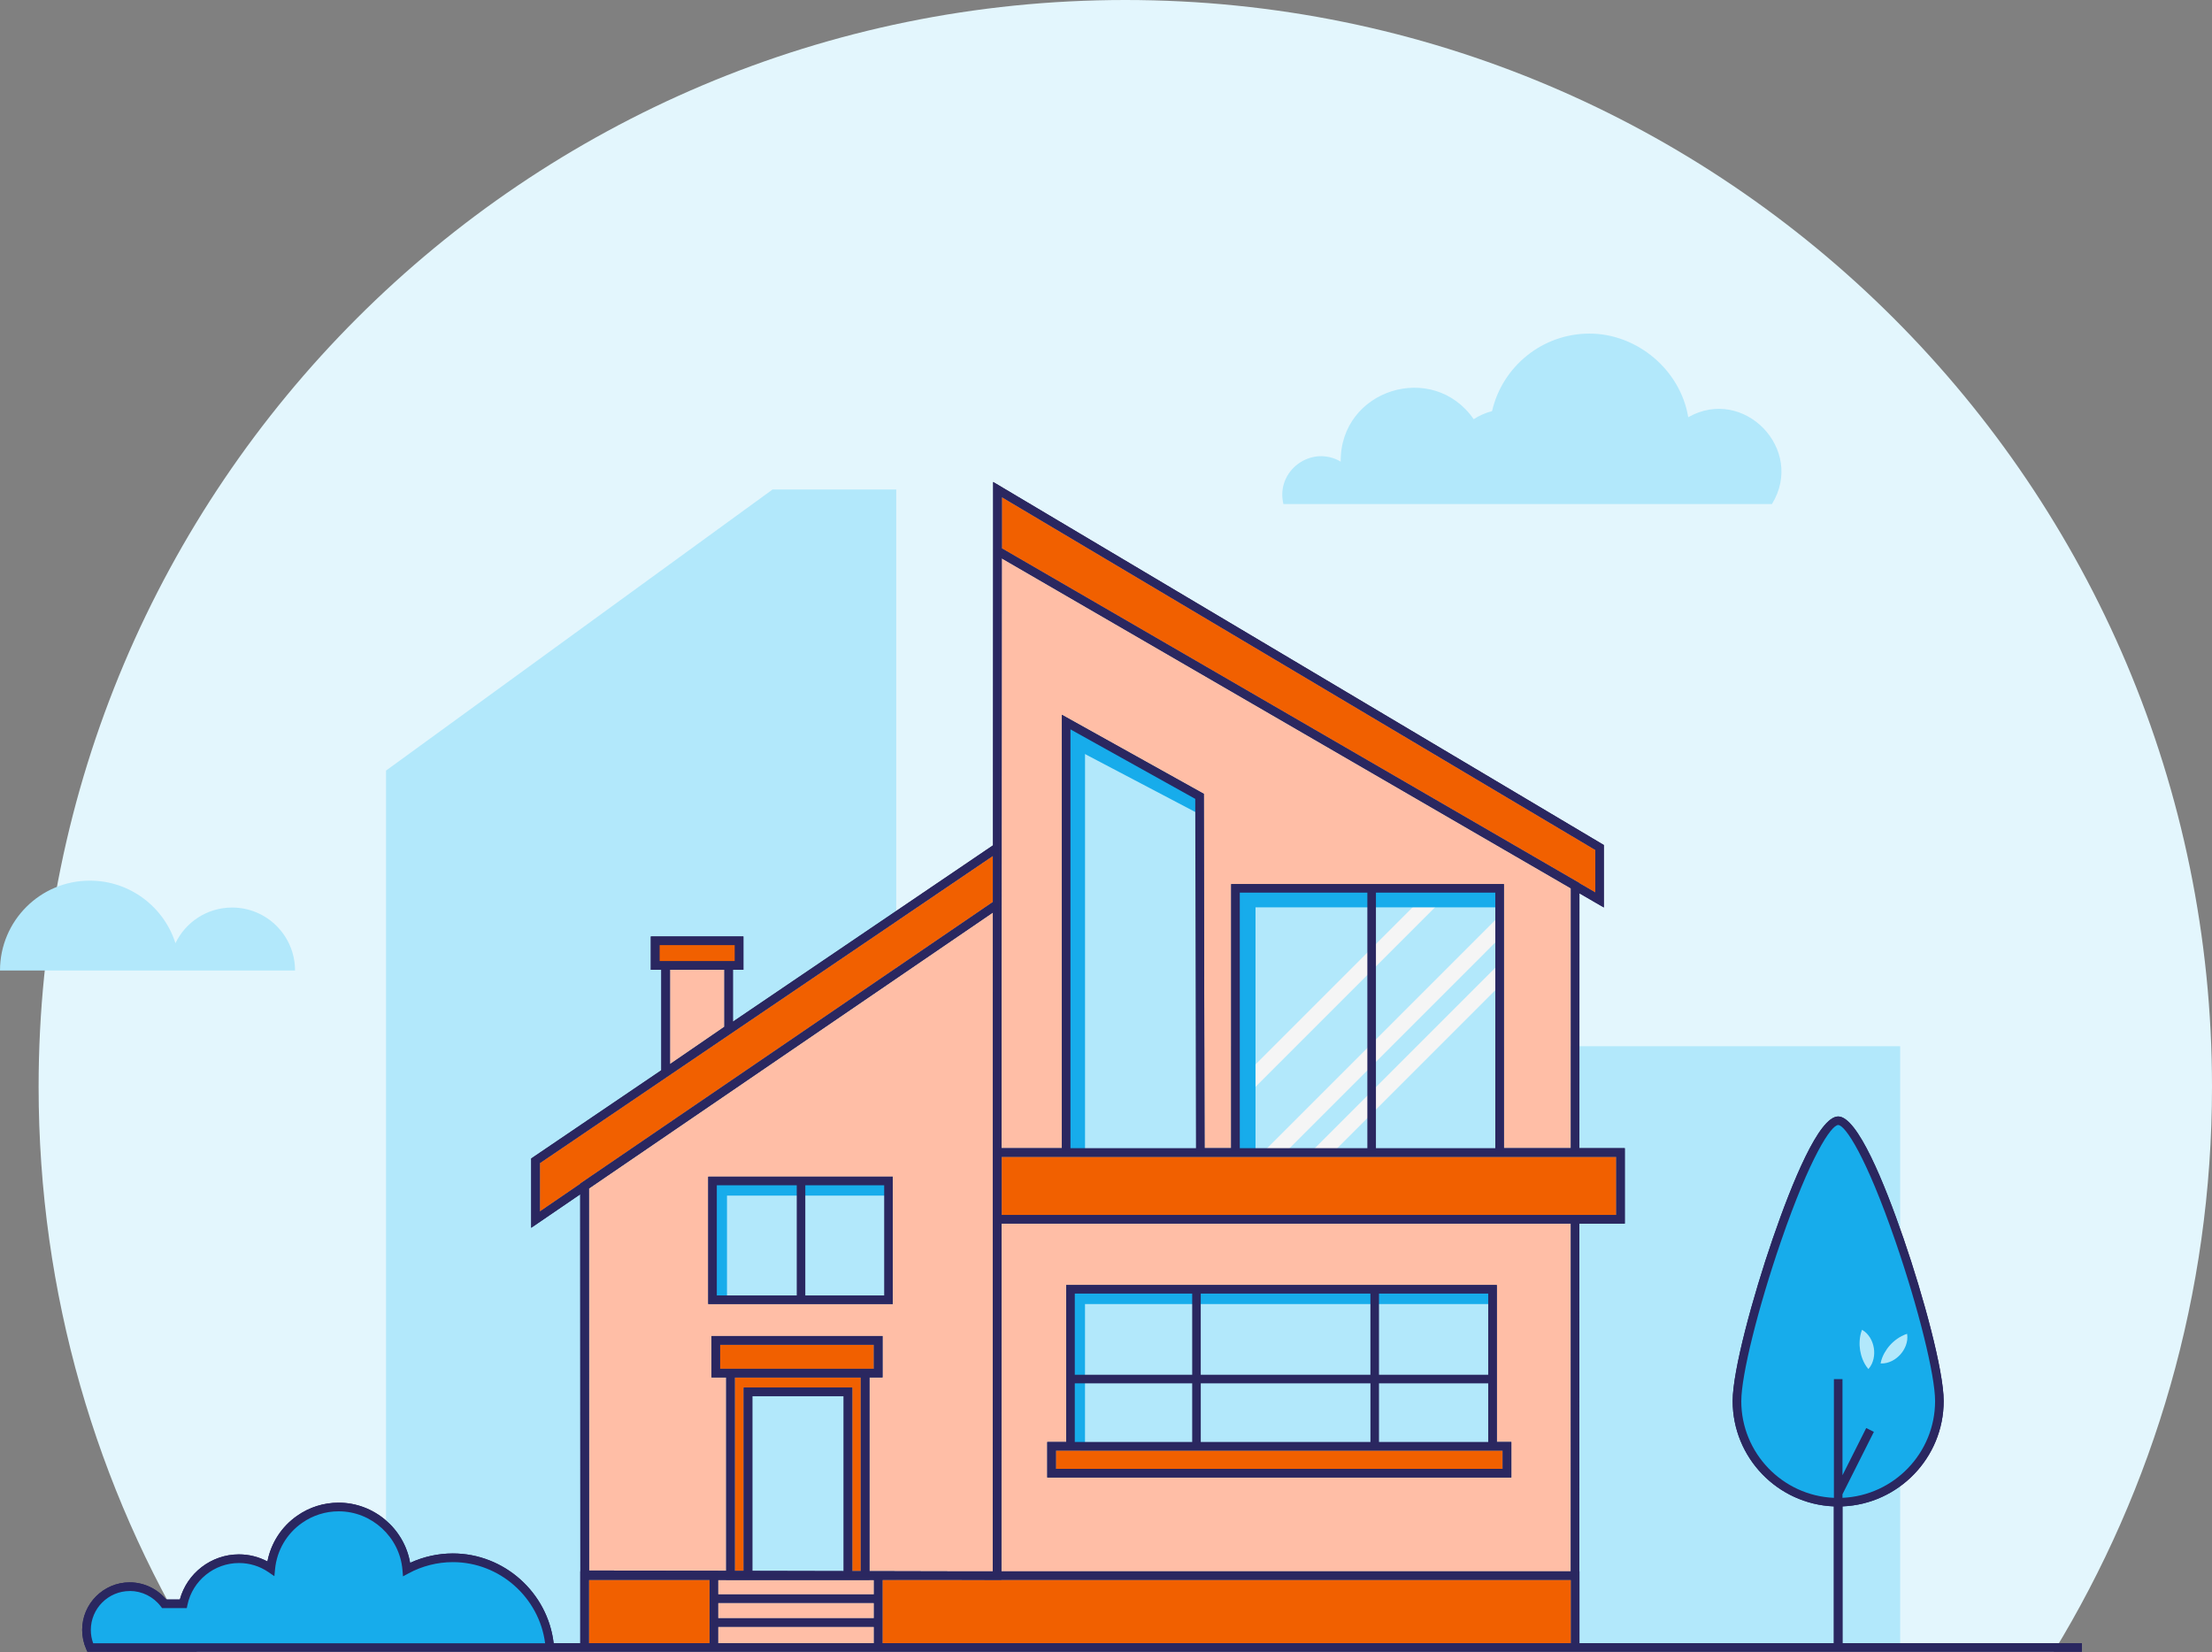 <?xml version="1.0" encoding="UTF-8"?>
<svg id="Layer_1" data-name="Layer 1" xmlns="http://www.w3.org/2000/svg" viewBox="0 0 783.72 585.38">
  <rect x="0" y="0" width="783.72" height="585.38" fill="#808080" stroke="none"/>
  <defs>
    <style>
      .cls-1 {
        fill: #f16000;
      }

      .cls-1, .cls-2, .cls-3, .cls-4, .cls-5, .cls-6, .cls-7 {
        stroke-width: 0px;
      }

      .cls-2 {
        fill: #ffbea6;
      }

      .cls-3 {
        fill: #f5f5f5;
      }

      .cls-4 {
        fill: #17aceb;
      }

      .cls-5 {
        fill: #b2e8fb;
      }

      .cls-6 {
        fill: #e3f6fd;
      }

      .cls-7 {
        fill: #2a2760;
      }
    </style>
  </defs>
  <g>
    <g>
      <path class="cls-6" d="M727.54,585.38c35.64-58.37,56.18-126.96,56.18-200.36C783.72,172.38,611.34,0,398.7,0S13.68,172.38,13.68,385.02c0,73.4,20.54,141.99,56.18,200.36h657.68Z"/>
      <polygon class="cls-5" points="273.71 173.43 136.78 273 136.78 583.01 317.54 583.01 317.54 273 317.54 173.43 273.71 173.43"/>
      <path class="cls-5" d="M31.83,312c14.21,0,26.24,9.31,30.33,22.16,3.6-7.47,11.22-12.63,20.07-12.63,12.32,0,22.3,9.98,22.3,22.3H0c0-17.58,14.25-31.83,31.83-31.83Z"/>
      <rect class="cls-5" x="382.79" y="370.66" width="290.44" height="211.67"/>
      <path class="cls-5" d="M475.02,163.55c-.28-25.55,32.64-35.89,47.11-15.04,1.98-1.28,4.17-2.25,6.51-2.85,3.62-15.73,17.71-27.47,34.54-27.47s32.18,12.81,34.97,29.62c19.72-11.17,41.55,11.48,29.65,30.78h-173.08c-2.85-11.86,9.96-21.13,20.3-15.04Z"/>
    </g>
    <g>
      <rect class="cls-1" x="232.13" y="333.3" width="29.77" height="8.77"/>
      <g>
        <rect class="cls-2" x="488.58" y="490.1" width="38.7" height="20.77"/>
        <rect class="cls-2" x="425.43" y="458.3" width="60.11" height="28.76"/>
        <rect class="cls-2" x="488.58" y="458.3" width="38.7" height="28.76"/>
        <rect class="cls-2" x="425.43" y="490.1" width="60.11" height="20.77"/>
        <rect class="cls-2" x="380.8" y="458.3" width="41.6" height="28.76"/>
        <polygon class="cls-2" points="379.27 406.78 423.74 406.78 423.48 283.04 379.27 258.42 379.27 406.78"/>
        <polygon class="cls-1" points="572.66 409.82 532.83 409.82 436.23 409.82 426.78 409.82 376.23 409.82 354.9 409.82 354.9 430.47 572.66 430.47 572.66 409.82"/>
        <polygon class="cls-1" points="565.23 316.23 565.23 301.1 354.94 176.1 354.94 194.3 355.14 194.42 559.63 312.9 559.63 312.98 565.23 316.23"/>
        <rect class="cls-2" x="487.5" y="316.25" width="42.29" height="90.53"/>
        <polygon class="cls-2" points="354.85 406.78 376.23 406.78 376.23 253.25 426.51 281.25 426.77 406.78 436.23 406.78 436.23 313.22 532.83 313.22 532.83 406.78 556.57 406.78 556.59 314.73 354.94 197.81 354.85 406.78"/>
        <rect class="cls-2" x="439.26" y="316.25" width="45.2" height="90.53"/>
        <rect class="cls-2" x="380.8" y="490.1" width="41.6" height="20.77"/>
        <path class="cls-2" d="M354.78,556.71h201.76l.02-123.21h-201.73l-.06,123.21ZM371.05,510.87h6.71v-55.6h152.56v55.6h5.15v12.58h-164.42v-12.58Z"/>
        <polygon class="cls-1" points="377.76 513.9 374.08 513.9 374.08 520.41 532.43 520.41 532.43 513.9 530.32 513.9 377.76 513.9"/>
        <rect class="cls-2" x="253.97" y="419.93" width="28.32" height="39.03"/>
        <polygon class="cls-1" points="351.8 303.21 191.27 412.05 191.27 429.24 205.6 419.46 205.6 419.34 351.8 319.58 351.8 303.21"/>
        <rect class="cls-2" x="285.32" y="419.93" width="27.95" height="39.03"/>
        <path class="cls-2" d="M351.74,556.71l.05-233.45-143.16,97.8.05,135.35,48.6.11v-68.53h-5.21v-14.64h60.59v14.64h-4.64v68.65l31.24.07h12.47ZM316.31,461.99h-65.37v-45.1h65.37v45.1Z"/>
        <polygon class="cls-2" points="256.66 363.79 256.66 343.59 237.37 343.59 237.37 377.02 256.66 363.79"/>
        <polygon class="cls-1" points="304.99 556.63 304.99 487.99 260.32 487.99 260.32 556.53 263.51 556.54 263.51 491.58 301.96 491.58 301.96 556.63 304.99 556.63"/>
        <polygon class="cls-1" points="309.63 484.95 309.63 476.39 255.11 476.39 255.11 484.95 257.28 484.95 308.03 484.95 309.63 484.95"/>
        <polygon class="cls-5" points="298.92 556.62 298.92 494.62 266.54 494.62 266.54 556.55 298.92 556.62"/>
      </g>
    </g>
    <g>
      <path class="cls-7" d="M316.31,416.89h-65.37v45.1h65.37v-45.1ZM253.97,419.93h28.32v39.03h-28.32v-39.03ZM313.27,458.96h-27.95v-39.03h27.95v39.03Z"/>
      <path class="cls-7" d="M530.32,455.27h-152.56v55.6h-6.71v12.58h164.42v-12.58h-5.15v-55.6ZM485.55,490.1v20.77h-60.11v-20.77h60.11ZM425.43,487.06v-28.76h60.11v28.76h-60.11ZM488.58,490.1h38.7v20.77h-38.7v-20.77ZM527.28,487.06h-38.7v-28.76h38.7v28.76ZM422.4,458.3v28.76h-41.6v-28.76h41.6ZM380.8,490.1h41.6v20.77h-41.6v-20.77ZM532.43,513.9v6.5h-158.34v-6.5h158.34Z"/>
      <path class="cls-7" d="M652.8,582.16v-48.47c19.91-.8,35.85-17.24,35.85-37.33,0-10.7-7.15-37.06-14.22-57.57-6.8-19.73-16.33-43.24-23.16-43.24s-16.36,23.52-23.16,43.24c-7.07,20.51-14.22,46.86-14.22,57.57,0,20.1,15.95,36.53,35.85,37.33v48.47h-90.14v-25.44h-.05l.02-123.21h16.1v-26.72h-16.09l.02-90.3,8.64,5.01v-22.12l-216.36-128.62v23.54l-.05,105.19-92.16,62.49v-18.4h3.72v-11.81h-32.8v11.81h3.72v35.6l-46.1,31.26v24.55l17.36-11.86.05,133.58h-.03v25.44h-9.43c-2.11-17.93-17.53-31.78-35.72-31.78-5.22,0-10.41,1.15-15.13,3.33-2.1-12.12-12.82-21.32-25.32-21.32-5.31,0-10.41,1.61-14.74,4.66-5.5,3.83-9.24,9.64-10.5,16.17-3.09-1.65-6.55-2.51-10.12-2.51-9.77,0-18.37,6.65-20.91,15.98h-4.84c-3.17-3.82-7.95-6.07-12.92-6.07-9.29,0-16.85,7.56-16.85,16.84,0,2.37.49,4.67,1.45,6.83l.4.9h0s174.61,0,174.61,0h532.06v-3.04h-84.86ZM616.95,496.36c0-9.15,5.91-32.94,14.05-56.58,10.41-30.22,17.84-41.2,20.28-41.2s9.87,10.97,20.28,41.2c8.14,23.63,14.05,47.43,14.05,56.58,0,18.42-14.59,33.5-32.82,34.3v-1.25l11.13-22.12-2.71-1.36-8.41,16.73v-34.06h-3.04v42.07c-18.23-.8-32.82-15.87-32.82-34.3ZM233.65,340.55v-5.73h26.73v5.73h-26.73ZM256.66,343.59v20.2l-19.29,13.24v-33.44h19.29ZM45.99,563.66c4.28,0,8.39,2.04,10.98,5.47l.46.6h8.75l.25-1.2c1.81-8.56,9.48-14.77,18.23-14.77,3.77,0,7.37,1.11,10.43,3.21l2.12,1.45.25-2.55c.66-6.59,4.14-12.54,9.56-16.32,3.82-2.69,8.31-4.11,13-4.11,11.67,0,21.59,9.1,22.57,20.73l.2,2.31,2.04-1.1c4.78-2.58,10.19-3.94,15.64-3.94,16.53,0,30.57,12.5,32.67,28.74H33.01c-.55-1.5-.83-3.07-.83-4.69,0-7.61,6.19-13.81,13.81-13.81ZM556.59,314.73l-.02,92.06h-23.74v-93.57h-96.61v93.57h-9.45l-.26-125.54-50.28-28v153.53h-21.39l.09-208.97,201.65,116.91ZM439.26,406.78v-90.53h45.2v90.53h-45.2ZM487.5,316.25h42.29v90.53h-42.29v-90.53ZM423.74,406.78h-44.47v-148.37l44.21,24.62.26,123.75ZM354.84,433.5h201.73l-.02,123.21h-201.76l.06-123.21ZM572.66,430.47h-217.77v-20.64h217.77v20.64ZM354.94,176.1l210.29,125v15.12l-5.6-3.25v-.07l-204.49-118.49-.19-.11v-18.21ZM191.27,429.24v-17.19l160.53-108.85v16.38l-146.2,99.76v.11l-14.32,9.79ZM351.8,323.26l-.05,233.45h-12.47l-31.24-.07v-68.65h4.64v-14.64h-60.59v14.64h5.21v68.53l-48.6-.11-.05-135.35,143.16-97.8ZM257.28,484.95h-2.17v-8.56h54.52v8.56h-52.35ZM304.99,487.99v68.64h-3.04v-65.05h-38.45v64.96h-3.19v-68.55h44.67ZM308.03,559.81v-.02h1.6v5.08h-55.2v-5.08h2.85v.02h50.75ZM298.92,556.62l-32.37-.07v-61.93h32.37v62ZM254.43,567.9h55.2v5.4h-55.2v-5.4ZM208.65,582.16v-22.41h42.75v22.41h-42.75ZM254.43,582.16v-5.81h55.2v5.81h-55.2ZM312.67,582.16v-22.41h26.69l15.42.04v-.04h201.81v22.41h-243.92Z"/>
    </g>
    <rect class="cls-5" x="252.45" y="418.41" width="62.34" height="42.07"/>
    <rect class="cls-5" x="379.1" y="456.79" width="149.7" height="56.5"/>
    <polygon class="cls-5" points="377.75 409.02 425.26 409.02 425.26 280.9 377.75 255.84 377.75 409.02"/>
    <rect class="cls-5" x="437.69" y="314.73" width="93.62" height="94.36"/>
    <path class="cls-4" d="M160.46,551.9c-5.92,0-11.49,1.5-16.36,4.12-1.05-12.39-11.43-22.12-24.09-22.12-5.15,0-9.93,1.61-13.87,4.39-5.62,3.92-9.48,10.2-10.2,17.41-3.2-2.2-7.1-3.47-11.29-3.47-9.7,0-17.79,6.86-19.72,15.98h-6.77c-2.78-3.67-7.21-6.07-12.19-6.07-8.47,0-15.33,6.86-15.33,15.33,0,2.22.47,4.3,1.32,6.21h162.83c-1.39-17.77-16.22-31.77-34.35-31.77Z"/>
    <polygon class="cls-3" points="456.44 407.25 531.39 332.29 531.39 324.36 448.5 407.25 456.44 407.25"/>
    <polygon class="cls-3" points="473.34 407.25 531.39 349.2 531.39 341.27 465.41 407.25 473.34 407.25"/>
    <polygon class="cls-3" points="438.11 391.76 514.6 315.27 506.67 315.27 438.11 383.83 438.11 391.76"/>
    <rect class="cls-4" x="438.11" y="314.73" width="6.72" height="93.57"/>
    <rect class="cls-4" x="481.18" y="271.25" width="6.72" height="93.7" transform="translate(802.64 -166.44) rotate(90)"/>
    <rect class="cls-4" x="379.28" y="456.88" width="149.52" height="5.13"/>
    <rect class="cls-4" x="379.1" y="456.79" width="5.32" height="56.06"/>
    <polygon class="cls-4" points="384.43 407.25 377.75 407.25 377.75 255.84 384.43 259.98 384.43 407.25"/>
    <polygon class="cls-4" points="425.26 288.61 376.65 263.07 379.65 257.39 425.96 281.83 425.26 288.61"/>
    <path class="cls-4" d="M615.43,496.36c0,19.8,16.05,35.85,35.85,35.85s35.85-16.05,35.85-35.85-25.74-99.29-35.85-99.29-35.85,79.49-35.85,99.29Z"/>
    <path class="cls-5" d="M675.69,472.56c.26,1.54,0,2.87-.43,4.09-.45,1.21-1.13,2.3-1.96,3.23-.84.93-1.84,1.71-2.99,2.29-1.16.56-2.45.96-4.01.88.29-1.54.8-2.67,1.37-3.72.58-1.03,1.23-1.94,1.97-2.76.74-.82,1.57-1.56,2.53-2.24.98-.67,2.04-1.3,3.53-1.78Z"/>
    <path class="cls-5" d="M659.72,471.13c1.36.76,2.24,1.8,2.91,2.9.66,1.11,1.08,2.32,1.28,3.56.2,1.24.18,2.51-.1,3.77-.29,1.26-.79,2.51-1.83,3.68-1.01-1.19-1.58-2.3-2.03-3.4-.44-1.1-.73-2.17-.91-3.27-.17-1.09-.23-2.2-.15-3.38.09-1.18.27-2.41.83-3.86Z"/>
    <rect class="cls-4" x="252.45" y="418.41" width="62.34" height="5.18"/>
    <rect class="cls-4" x="251.71" y="418.41" width="5.86" height="42.92"/>
    <g>
      <rect class="cls-1" x="208.65" y="559.75" width="42.75" height="22.41"/>
      <polygon class="cls-1" points="339.35 559.75 312.67 559.75 312.67 582.16 556.59 582.16 556.59 559.75 354.78 559.75 354.78 559.79 339.35 559.75"/>
      <rect class="cls-2" x="254.43" y="567.9" width="55.2" height="5.4"/>
      <rect class="cls-2" x="254.43" y="576.34" width="55.2" height="5.81"/>
      <polygon class="cls-2" points="309.63 559.78 308.03 559.78 308.03 559.81 257.28 559.81 257.28 559.78 254.43 559.78 254.43 564.87 309.63 564.87 309.63 559.78"/>
    </g>
  </g>
  <g>
    <path class="cls-7" d="M316.31,416.89h-65.37v45.1h65.37v-45.1ZM253.97,419.93h28.32v39.03h-28.32v-39.03ZM313.27,458.96h-27.95v-39.03h27.95v39.03Z"/>
    <path class="cls-7" d="M530.32,455.27h-152.56v55.6h-6.71v12.58h164.42v-12.58h-5.15v-55.6ZM485.55,490.1v20.77h-60.11v-20.77h60.11ZM425.43,487.06v-28.76h60.11v28.76h-60.11ZM488.58,490.1h38.7v20.77h-38.7v-20.77ZM527.28,487.06h-38.7v-28.76h38.7v28.76ZM422.4,458.3v28.76h-41.6v-28.76h41.6ZM380.8,490.1h41.6v20.77h-41.6v-20.77ZM532.43,513.9v6.5h-158.34v-6.5h158.34Z"/>
    <path class="cls-7" d="M652.8,582.16v-48.47c19.91-.8,35.85-17.24,35.85-37.33,0-10.7-7.15-37.06-14.22-57.57-6.8-19.73-16.33-43.24-23.16-43.24s-16.36,23.52-23.16,43.24c-7.07,20.51-14.22,46.86-14.22,57.57,0,20.1,15.95,36.53,35.85,37.33v48.47h-90.14v-25.44h-.05l.02-123.21h16.1v-26.72h-16.09l.02-90.3,8.64,5.01v-22.12l-216.36-128.62v23.54l-.05,105.19-92.16,62.49v-18.4h3.72v-11.81h-32.8v11.81h3.72v35.6l-46.1,31.26v24.55l17.36-11.86.05,133.58h-.03v25.44h-9.43c-2.11-17.93-17.53-31.78-35.72-31.78-5.22,0-10.41,1.15-15.13,3.33-2.1-12.12-12.82-21.32-25.32-21.32-5.31,0-10.41,1.61-14.74,4.66-5.5,3.83-9.24,9.64-10.5,16.17-3.09-1.65-6.55-2.51-10.12-2.51-9.77,0-18.37,6.65-20.91,15.98h-4.84c-3.17-3.82-7.95-6.07-12.92-6.07-9.29,0-16.85,7.56-16.85,16.84,0,2.37.49,4.67,1.45,6.83l.4.9h0s174.61,0,174.61,0h532.06v-3.04h-84.86ZM616.95,496.36c0-9.15,5.91-32.94,14.05-56.58,10.41-30.22,17.84-41.2,20.28-41.2s9.87,10.97,20.28,41.2c8.14,23.63,14.05,47.43,14.05,56.58,0,18.42-14.59,33.5-32.82,34.3v-1.25l11.13-22.12-2.71-1.36-8.41,16.73v-34.06h-3.04v42.07c-18.23-.8-32.82-15.87-32.82-34.3ZM233.65,340.55v-5.73h26.73v5.73h-26.73ZM256.66,343.59v20.2l-19.29,13.24v-33.44h19.29ZM45.99,563.66c4.28,0,8.39,2.04,10.98,5.47l.46.6h8.75l.25-1.2c1.81-8.56,9.48-14.77,18.23-14.77,3.77,0,7.37,1.11,10.43,3.21l2.12,1.45.25-2.55c.66-6.59,4.14-12.54,9.56-16.32,3.82-2.69,8.31-4.11,13-4.11,11.67,0,21.59,9.1,22.57,20.73l.2,2.31,2.04-1.1c4.78-2.58,10.19-3.94,15.64-3.94,16.53,0,30.57,12.5,32.67,28.74H33.01c-.55-1.5-.83-3.07-.83-4.69,0-7.61,6.19-13.81,13.81-13.81ZM556.59,314.73l-.02,92.06h-23.74v-93.57h-96.61v93.57h-9.45l-.26-125.54-50.28-28v153.53h-21.39l.09-208.97,201.65,116.91ZM439.26,406.78v-90.53h45.2v90.53h-45.2ZM487.5,316.25h42.29v90.53h-42.29v-90.53ZM423.74,406.78h-44.47v-148.37l44.21,24.62.26,123.75ZM354.84,433.5h201.73l-.02,123.21h-201.76l.06-123.21ZM572.66,430.47h-217.77v-20.64h217.77v20.64ZM354.94,176.1l210.29,125v15.12l-5.6-3.25v-.07l-204.49-118.49-.19-.11v-18.21ZM191.27,429.24v-17.19l160.53-108.85v16.38l-146.2,99.76v.11l-14.32,9.79ZM351.8,323.26l-.05,233.45h-12.47l-31.24-.07v-68.65h4.64v-14.64h-60.59v14.64h5.21v68.53l-48.6-.11-.05-135.35,143.16-97.8ZM257.28,484.95h-2.17v-8.56h54.52v8.56h-52.35ZM304.99,487.99v68.64h-3.04v-65.05h-38.45v64.96h-3.19v-68.55h44.67ZM308.03,559.81v-.02h1.6v5.08h-55.2v-5.08h2.85v.02h50.75ZM298.92,556.62l-32.37-.07v-61.93h32.37v62ZM254.43,567.9h55.2v5.4h-55.2v-5.4ZM208.65,582.16v-22.41h42.75v22.41h-42.75ZM254.43,582.16v-5.81h55.2v5.81h-55.2ZM312.67,582.16v-22.41h26.69l15.42.04v-.04h201.81v22.41h-243.92Z"/>
  </g>
</svg>